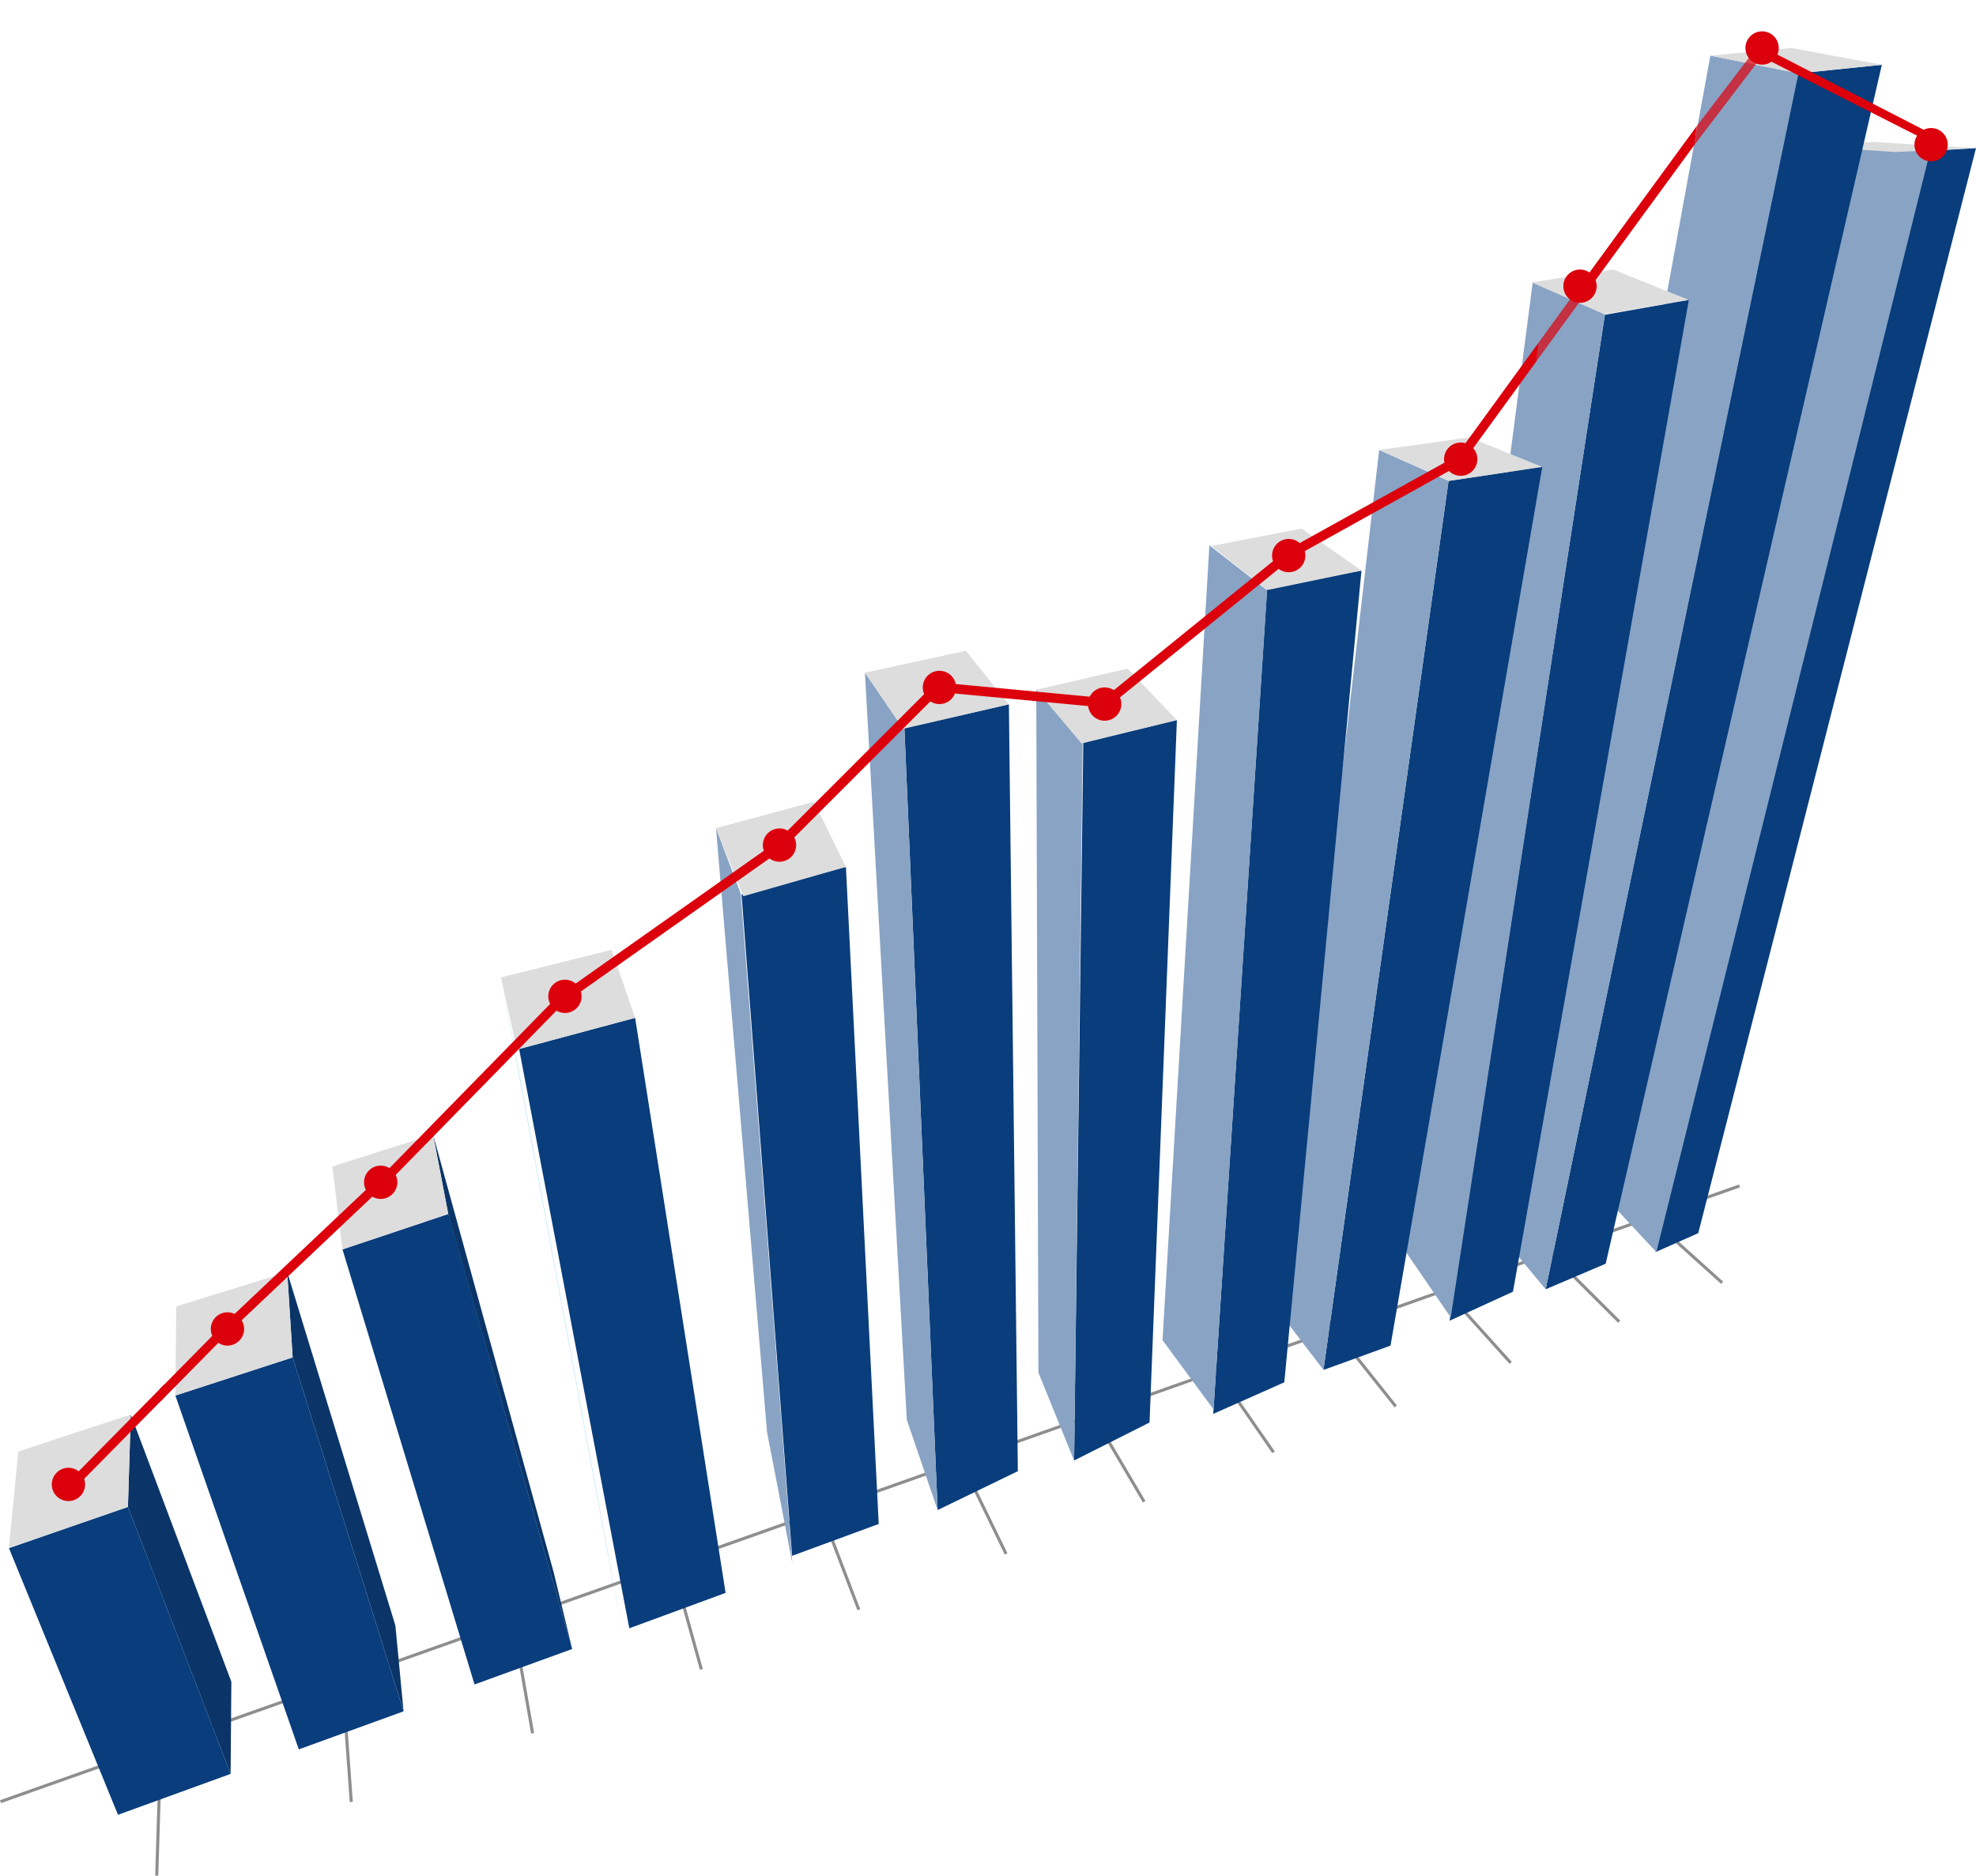 <svg xmlns="http://www.w3.org/2000/svg" width="624.822" height="593.224" viewBox="0 0 624.822 593.224">
  <g id="graph" transform="translate(15723.979 4568.913)">
    <line id="線_1070" data-name="線 1070" x1="549.877" y2="194.749" transform="translate(-15723.817 -4193.843)" fill="none" stroke="#8e8e8f" stroke-miterlimit="10" stroke-width="0.971"/>
    <g id="グループ_2872" data-name="グループ 2872" transform="translate(-15816.854 -4564.99)">
      <line id="線_1049" data-name="線 1049" x1="3.732" y1="51.989" transform="translate(200.215 513.996)" fill="none" stroke="#8e8e8f" stroke-miterlimit="10" stroke-width="0.971"/>
      <line id="線_1050" data-name="線 1050" x1="8.468" y1="48.441" transform="translate(252.814 495.825)" fill="none" stroke="#8e8e8f" stroke-miterlimit="10" stroke-width="0.971"/>
      <line id="線_1051" data-name="線 1051" x1="12.583" y1="45.265" transform="translate(302.065 478.785)" fill="none" stroke="#8e8e8f" stroke-miterlimit="10" stroke-width="0.971"/>
      <line id="線_1052" data-name="線 1052" x1="16.148" y1="42.348" transform="translate(348.292 462.841)" fill="none" stroke="#8e8e8f" stroke-miterlimit="10" stroke-width="0.971"/>
      <line id="線_1053" data-name="線 1053" x1="19.258" y1="39.722" transform="translate(391.749 447.828)" fill="none" stroke="#8e8e8f" stroke-miterlimit="10" stroke-width="0.971"/>
      <line id="線_1054" data-name="線 1054" x1="21.908" y1="37.229" transform="translate(432.743 433.788)" fill="none" stroke="#8e8e8f" stroke-miterlimit="10" stroke-width="0.971"/>
      <line id="線_1055" data-name="線 1055" x1="24.27" y1="35.059" transform="translate(471.308 420.343)" fill="none" stroke="#8e8e8f" stroke-miterlimit="10" stroke-width="0.971"/>
      <line id="線_1056" data-name="線 1056" x1="26.393" y1="33.149" transform="translate(507.811 407.733)" fill="none" stroke="#8e8e8f" stroke-miterlimit="10" stroke-width="0.971"/>
      <line id="線_1057" data-name="線 1057" x1="28.193" y1="31.315" transform="translate(542.367 395.795)" fill="none" stroke="#8e8e8f" stroke-miterlimit="10" stroke-width="0.971"/>
      <line id="線_1058" data-name="線 1058" x1="29.764" y1="29.628" transform="translate(575.123 384.479)" fill="none" stroke="#8e8e8f" stroke-miterlimit="10" stroke-width="0.971"/>
      <line id="線_1059" data-name="線 1059" x1="31.135" y1="28.07" transform="translate(606.288 373.712)" fill="none" stroke="#8e8e8f" stroke-miterlimit="10" stroke-width="0.971"/>
      <line id="線_1060" data-name="線 1060" y1="55.921" x2="1.715" transform="translate(142.435 533.365)" fill="none" stroke="#8e8e8f" stroke-miterlimit="10" stroke-width="0.971"/>
    </g>
    <g id="グループ_2873" data-name="グループ 2873" transform="translate(-15810.752 -4533.674)" style="isolation: isolate">
      <path id="パス_3494" data-name="パス 3494" d="M715.307,11.612,627.482,354.77l-13.518,6L696.139,12.745Z" transform="translate(-3.712)" fill="#093d7c"/>
      <path id="パス_3495" data-name="パス 3495" d="M610.516,360.766,597.43,346.7,671.97,10.779l25.112,1.9Z" fill="#88a3c4"/>
      <g id="グループ_2645" data-name="グループ 2645" transform="translate(654.353 9.659)">
        <path id="パス_3496" data-name="パス 3496" d="M723.341,12.847l-31.729-2.068,24.8-1.12,32.439,1.953Z" transform="translate(-691.612 -9.659)" fill="#ddd"/>
      </g>
    </g>
    <g id="グループ_2874" data-name="グループ 2874" transform="translate(-15816.854 -4622.103)" style="isolation: isolate">
      <g id="グループ_2647" data-name="グループ 2647" transform="translate(581.625 73.68)">
        <path id="パス_3497" data-name="パス 3497" d="M687.922,73.68,600.6,452.87l-18.977,8.084L661.387,76.426Z" transform="translate(-581.625 -73.68)" fill="#093d7c"/>
      </g>
      <g id="グループ_2648" data-name="グループ 2648" transform="translate(565.881 70.785)">
        <path id="パス_3498" data-name="パス 3498" d="M581.625,460.954l-15.743-18.943L633.7,70.785l27.867,5.6Z" transform="translate(-565.881 -70.785)" fill="#88a3c4"/>
      </g>
      <g id="グループ_2649" data-name="グループ 2649" transform="translate(633.698 68.366)">
        <path id="パス_3499" data-name="パス 3499" d="M661.422,76.369,633.7,70.785l25.66-2.419,28.564,5.314Z" transform="translate(-633.698 -68.366)" fill="#ddd"/>
      </g>
    </g>
    <g id="グループ_2875" data-name="グループ 2875" transform="translate(-15815.633 -4634.361)" style="isolation: isolate">
      <g id="グループ_2651" data-name="グループ 2651" transform="translate(550.026 160.308)">
        <path id="パス_3500" data-name="パス 3500" d="M623.134,160.308,567.52,473.973l-20.041,9.181,49.106-318.145Z" transform="translate(-547.48 -160.308)" fill="#093d7c"/>
      </g>
      <g id="グループ_2652" data-name="グループ 2652" transform="translate(536.383 154.625)">
        <path id="パス_3501" data-name="パス 3501" d="M546.64,482.258l-14-20.45,39.945-307.036,22.8,10.249Z" transform="translate(-532.64 -154.772)" fill="#88a3c4"/>
      </g>
      <g id="グループ_2653" data-name="グループ 2653" transform="translate(575.949 150.695)">
        <path id="パス_3502" data-name="パス 3502" d="M596.419,164.833,573.4,154.772l25.8-4.077,23.93,9.613Z" transform="translate(-573.402 -150.695)" fill="#ddd"/>
      </g>
    </g>
    <g id="グループ_2876" data-name="グループ 2876" transform="translate(-15816.854 -4564.99)" style="isolation: isolate">
      <g id="グループ_2655" data-name="グループ 2655">
        <path id="パス_3503" data-name="パス 3503" d="M580.546,143.738l-47.981,277.92-21.2,7.7,39.557-281.18Z" fill="#093d7c"/>
      </g>
      <g id="グループ_2656" data-name="グループ 2656">
        <path id="パス_3504" data-name="パス 3504" d="M511.364,429.358l-13.808-18.083L528.972,138.4l21.949,9.779Z" fill="#88a3c4"/>
      </g>
      <g id="グループ_2657" data-name="グループ 2657">
        <path id="パス_3505" data-name="パス 3505" d="M550.921,148.179,528.972,138.4l28.466-3.975,23.108,9.313Z" fill="#ddd"/>
      </g>
    </g>
    <g id="グループ_2877" data-name="グループ 2877" transform="translate(-15816.854 -4613.821)" style="isolation: isolate">
      <g id="グループ_2659" data-name="グループ 2659" transform="translate(476.507 225.37)">
        <path id="パス_3506" data-name="パス 3506" d="M519.983,225.37,495.578,482.094l-22.471,9.99,17.057-261.316Z" transform="translate(-473.107 -225.37)" fill="#093d7c"/>
      </g>
      <g id="グループ_2660" data-name="グループ 2660" transform="translate(460.478 217.589)">
        <path id="パス_3507" data-name="パス 3507" d="M476.6,490.655l-16.125-21.886,14.815-251.377,18.271,14.2Z" transform="translate(-460.478 -217.589)" fill="#88a3c4"/>
      </g>
      <g id="グループ_2661" data-name="グループ 2661" transform="translate(475.927 212.076)">
        <path id="パス_3508" data-name="パス 3508" d="M490.252,231.51l-17.724-13.921,28.524-5.513,18.932,13.294Z" transform="translate(-472.528 -212.076)" fill="#ddd"/>
      </g>
    </g>
    <g id="グループ_2878" data-name="グループ 2878" transform="translate(-15816.854 -4630.275)" style="isolation: isolate">
      <g id="グループ_2663" data-name="グループ 2663" transform="translate(432.513 289.104)">
        <path id="パス_3509" data-name="パス 3509" d="M465.013,289.1l-8.647,222.165-23.853,12.011,2.9-227.1Z" transform="translate(-432.513 -289.104)" fill="#093d7c"/>
      </g>
      <g id="グループ_2664" data-name="グループ 2664" transform="translate(420.546 279.499)">
        <path id="パス_3510" data-name="パス 3510" d="M432.513,523.279l-11.283-27.8L420.546,279.5l14.664,16.626Z" transform="translate(-420.546 -279.499)" fill="#88a3c4"/>
      </g>
      <g id="グループ_2665" data-name="グループ 2665" transform="translate(420.546 272.832)">
        <path id="パス_3511" data-name="パス 3511" d="M434.862,296.511,420.546,279.5l28.881-6.666L465.013,289.1Z" transform="translate(-420.546 -272.832)" fill="#ddd"/>
      </g>
    </g>
    <g id="グループ_2879" data-name="グループ 2879" transform="translate(-15816.854 -4628.84)" style="isolation: isolate">
      <g id="グループ_2667" data-name="グループ 2667" transform="translate(378.407 282.686)">
        <path id="パス_3512" data-name="パス 3512" d="M411.889,282.686l2.837,242.538-25.366,12.292L378.857,290.2Z" transform="translate(-378.407 -282.686)" fill="#093d7c"/>
      </g>
      <g id="グループ_2668" data-name="グループ 2668" transform="translate(366.366 272.682)">
        <path id="パス_3513" data-name="パス 3513" d="M389.361,537.517l-9.744-28.524-13.25-236.311,12.491,18.1Z" transform="translate(-366.366 -272.682)" fill="#88a3c4"/>
      </g>
      <g id="グループ_2669" data-name="グループ 2669" transform="translate(366.366 265.749)">
        <path id="パス_3514" data-name="パス 3514" d="M378.407,290.443l-12.041-17.761,31.9-6.933,13.626,16.938Z" transform="translate(-366.366 -265.749)" fill="#ddd"/>
      </g>
    </g>
    <g id="グループ_2880" data-name="グループ 2880" transform="translate(-15816.854 -4667.758)" style="isolation: isolate">
      <g id="グループ_2671" data-name="グループ 2671" transform="translate(327.893 373.021)">
        <path id="パス_3515" data-name="パス 3515" d="M360.355,373.021l10.373,207.818-27.386,10.068L327.354,381.758Z" transform="translate(-327.893 -373.021)" fill="#093d7c"/>
      </g>
      <g id="グループ_2672" data-name="グループ 2672" transform="translate(319.276 360.764)">
        <path id="パス_3516" data-name="パス 3516" d="M343.4,593.126l-7.984-41.363-16.14-191,7.827,20.744Z" transform="translate(-319.276 -360.764)" fill="#88a3c4"/>
      </g>
      <g id="グループ_2673" data-name="グループ 2673" transform="translate(319.276 352.411)">
        <path id="パス_3517" data-name="パス 3517" d="M327.893,382.306l-8.617-21.542,30.954-8.353,10.125,20.61Z" transform="translate(-319.276 -352.411)" fill="#ddd"/>
      </g>
    </g>
    <g id="グループ_2881" data-name="グループ 2881" transform="translate(-15821.001 -4605.319)" style="isolation: isolate">
      <g id="グループ_2675" data-name="グループ 2675" transform="translate(260.929 358.317)">
        <path id="パス_3518" data-name="パス 3518" d="M297.854,358.317,326.46,540.191l-30.447,11.2L261.17,368.156Z" transform="translate(-260.929 -358.317)" fill="#093d7c"/>
      </g>
      <g id="グループ_2676" data-name="グループ 2676" transform="translate(255.436 345.525)">
        <path id="パス_3519" data-name="パス 3519" d="M294.348,555.059l-5.967-31.736-32.946-177.8,5.493,29.057Z" transform="translate(-255.436 -345.525)" fill="#8ad1f5"/>
      </g>
      <g id="グループ_2677" data-name="グループ 2677" transform="translate(255.436 336.822)">
        <path id="パス_3520" data-name="パス 3520" d="M260.479,368.386l-5.044-22.861,34.971-8.7,7.447,21.5Z" transform="translate(-255.436 -336.822)" fill="#ddd"/>
      </g>
    </g>
    <path id="パス_3865" data-name="パス 3865" d="M148.326,533.232l.9-29.222,31.806,84.521-.239,29.143Z" transform="translate(-15831.854 -4625.548)" fill="#0b3568"/>
    <path id="パス_3866" data-name="パス 3866" d="M148.326,533.232,180.8,617.674l-35.612,12.933L110.7,546.26Z" transform="translate(-15831.854 -4625.548)" fill="#093d7c"/>
    <g id="グループ_2882" data-name="グループ 2882" transform="translate(-15831.854 -4625.548)">
      <path id="パス_3523" data-name="パス 3523" d="M110.7,546.26l2.942-30.55,35.586-11.7-.9,29.222Z" fill="#ddd"/>
    </g>
    <g id="グループ_2883" data-name="グループ 2883" transform="translate(-15829.136 -4622.284)" style="isolation: isolate">
      <g id="グループ_2680" data-name="グループ 2680">
        <path id="パス_3524" data-name="パス 3524" d="M197.691,482.678l-1.711-26.961,34.2,111.765,2.582,27.142Z" fill="#0b3568"/>
      </g>
      <g id="グループ_2681" data-name="グループ 2681">
        <path id="パス_3525" data-name="パス 3525" d="M197.691,482.678l35.066,111.946-33.116,12.027L160.609,494.745Z" fill="#093d7c"/>
      </g>
      <g id="グループ_2682" data-name="グループ 2682">
        <path id="パス_3526" data-name="パス 3526" d="M160.609,494.745l.27-28.207,35.1-10.82,1.711,26.961Z" fill="#ddd"/>
      </g>
    </g>
    <g id="グループ_2884" data-name="グループ 2884" transform="translate(-15843.813 -4661.391)" style="isolation: isolate">
      <g id="グループ_2684" data-name="グループ 2684">
        <path id="パス_3527" data-name="パス 3527" d="M261.575,476.32l-4.912-25.755,38.147,138.51,5.86,24.253Z" transform="translate(0.093 0.683)" fill="#0b3568"/>
      </g>
      <g id="グループ_2685" data-name="グループ 2685">
        <path id="パス_3528" data-name="パス 3528" d="M261.585,476.428l39.178,137.583-30.881,11.215-41.754-137.6Z" fill="#093d7c"/>
      </g>
      <g id="グループ_2686" data-name="グループ 2686">
        <path id="パス_3529" data-name="パス 3529" d="M228.128,487.631l-3.21-26.222,31.84-10.11,4.827,25.129Z" fill="#ddd"/>
      </g>
    </g>
    <path id="パス_3867" data-name="パス 3867" d="M271.381,352.451a5.263,5.263,0,1,1,5.264,5.264A5.263,5.263,0,0,1,271.381,352.451Z" transform="translate(-15821.984 -4606.249)" fill="#dc000c"/>
    <path id="パス_3868" data-name="パス 3868" d="M334.552,367.359a5.264,5.264,0,1,1,5.263,5.263A5.263,5.263,0,0,1,334.552,367.359Z" transform="translate(-15817.315 -4668.99)" fill="#dc000c"/>
    <path id="パス_3869" data-name="パス 3869" d="M383.864,278.1a5.263,5.263,0,1,1,5.263,5.263A5.263,5.263,0,0,1,383.864,278.1Z" transform="translate(-15816.052 -4629.596)" fill="#dc000c"/>
    <path id="パス_3870" data-name="パス 3870" d="M437.516,284.672a5.264,5.264,0,1,1,5.263,5.263A5.263,5.263,0,0,1,437.516,284.672Z" transform="translate(-15817.455 -4630.908)" fill="#dc000c"/>
    <path id="パス_3871" data-name="パス 3871" d="M490.992,221.793a5.264,5.264,0,1,1,5.263,5.263A5.263,5.263,0,0,1,490.992,221.793Z" transform="translate(-15812.736 -4614.99)" fill="#dc000c"/>
    <path id="パス_3872" data-name="パス 3872" d="M549.495,141.3a5.263,5.263,0,1,1,5.264,5.264A5.264,5.264,0,0,1,549.495,141.3Z" transform="translate(-15816.854 -4564.99)" fill="#dc000c"/>
    <path id="パス_3873" data-name="パス 3873" d="M593.005,157.764a5.263,5.263,0,1,1,5.263,5.263A5.263,5.263,0,0,1,593.005,157.764Z" transform="translate(-15822.639 -4636.167)" fill="#dc000c"/>
    <path id="パス_3874" data-name="パス 3874" d="M655.547,72.367a5.263,5.263,0,1,1,5.263,5.264A5.263,5.263,0,0,1,655.547,72.367Z" transform="translate(-15827.604 -4626.104)" fill="#dc000c"/>
    <path id="パス_3875" data-name="パス 3875" d="M714.969,11.253a5.263,5.263,0,1,1,5.264,5.264A5.263,5.263,0,0,1,714.969,11.253Z" transform="translate(-15833.587 -4534.407)" fill="#dc000c"/>
    <path id="パス_3876" data-name="パス 3876" d="M237.988,469.465a5.264,5.264,0,1,1,5.264,5.263A5.264,5.264,0,0,1,237.988,469.465Z" transform="translate(-15846.854 -4664.454)" fill="#dc000c"/>
    <path id="パス_3877" data-name="パス 3877" d="M173.886,475.231a5.263,5.263,0,1,1,5.264,5.264A5.263,5.263,0,0,1,173.886,475.231Z" transform="translate(-15831.205 -4623.832)" fill="#dc000c"/>
    <path id="パス_3878" data-name="パス 3878" d="M124.7,525.135a5.263,5.263,0,1,1,5.264,5.263A5.264,5.264,0,0,1,124.7,525.135Z" transform="translate(-15832.305 -4624.563)" fill="#dc000c"/>
    <path id="パス_3879" data-name="パス 3879" d="M160.609,494.745l.027-2.8-31.706,32.17L131,526.157l30.044-30.484Z" transform="translate(-15832.611 -4623.044)" fill="#dc000c"/>
    <path id="パス_3880" data-name="パス 3880" d="M160.635,491.942l-.027,2.8.439.928,18.764-19.039-1.325-2.805Z" transform="translate(-15834.172 -4621.43)" fill="#dc000c"/>
    <path id="パス_3881" data-name="パス 3881" d="M160.635,491.942l-.027,2.8.439.928,50.764-48.039-1.325-2.805Z" transform="translate(-15811.664 -4644.13)" fill="#dc000c"/>
    <path id="パス_3882" data-name="パス 3882" d="M160.635,491.942l-.027,2.8.439.928,57.764-59.039-1.325-2.805Z" transform="translate(-15763.302 -4689.517)" fill="#dc000c"/>
    <path id="パス_3883" data-name="パス 3883" d="M313.556,375.031,369.6,316.456Z" transform="translate(-15914.94 -4569.284)" fill="#dc000c"/>
    <path id="パス_3884" data-name="パス 3884" d="M554.235,139.546,502.06,169.99Z" transform="translate(-15816.854 -4564.99)" fill="#dc000c"/>
    <path id="パス_3885" data-name="パス 3885" d="M659.766,71.352l2.159,1.958,43.1-44.781L703.5,26.374Z" transform="matrix(0.292, 0.956, -0.956, 0.292, -15294.848, -5207.562)" fill="#dc000c"/>
    <path id="パス_3886" data-name="パス 3886" d="M524.06,181.06l-28.951,39.831,2.255,1.845,26.019-35.794Z" transform="translate(-15761.504 -4641.642)" fill="#dc000c"/>
    <path id="パス_3887" data-name="パス 3887" d="M524.06,181.06l-35.393,48.391,2.255,1.845,32.46-44.354Z" transform="translate(-15711.522 -4710.096)" fill="#dc000c"/>
    <path id="パス_3888" data-name="パス 3888" d="M523.383,186.943l31.9-43.885-1.049-3.512L524.06,181.06Z" transform="translate(-15761.504 -4641.642)" fill="#dc000c" opacity="0.7"/>
    <path id="パス_3889" data-name="パス 3889" d="M523.383,186.943l22.788-29.935-1.049-3.512L524.06,181.06Z" transform="translate(-15711.522 -4710.096)" fill="#dc000c" opacity="0.7"/>
    <line id="線_1071" data-name="線 1071" x1="54" y2="30" transform="translate(-15316.5 -4423.5)" fill="none" stroke="#dc000c" stroke-width="3"/>
    <line id="線_1072" data-name="線 1072" x1="58" y2="47" transform="translate(-15374.5 -4393.5)" fill="none" stroke="#dc000c" stroke-width="3"/>
    <line id="線_1073" data-name="線 1073" x2="53" y2="5" transform="translate(-15426.5 -4351.5)" fill="none" stroke="#dc000c" stroke-width="3"/>
    <line id="線_1074" data-name="線 1074" x1="51" y2="51" transform="translate(-15477.5 -4352.5)" fill="none" stroke="#dc000c" stroke-width="3"/>
    <line id="線_1075" data-name="線 1075" y1="48" x2="68" transform="translate(-15545.5 -4301.5)" fill="none" stroke="#dc000c" stroke-width="3"/>
  </g>
</svg>
